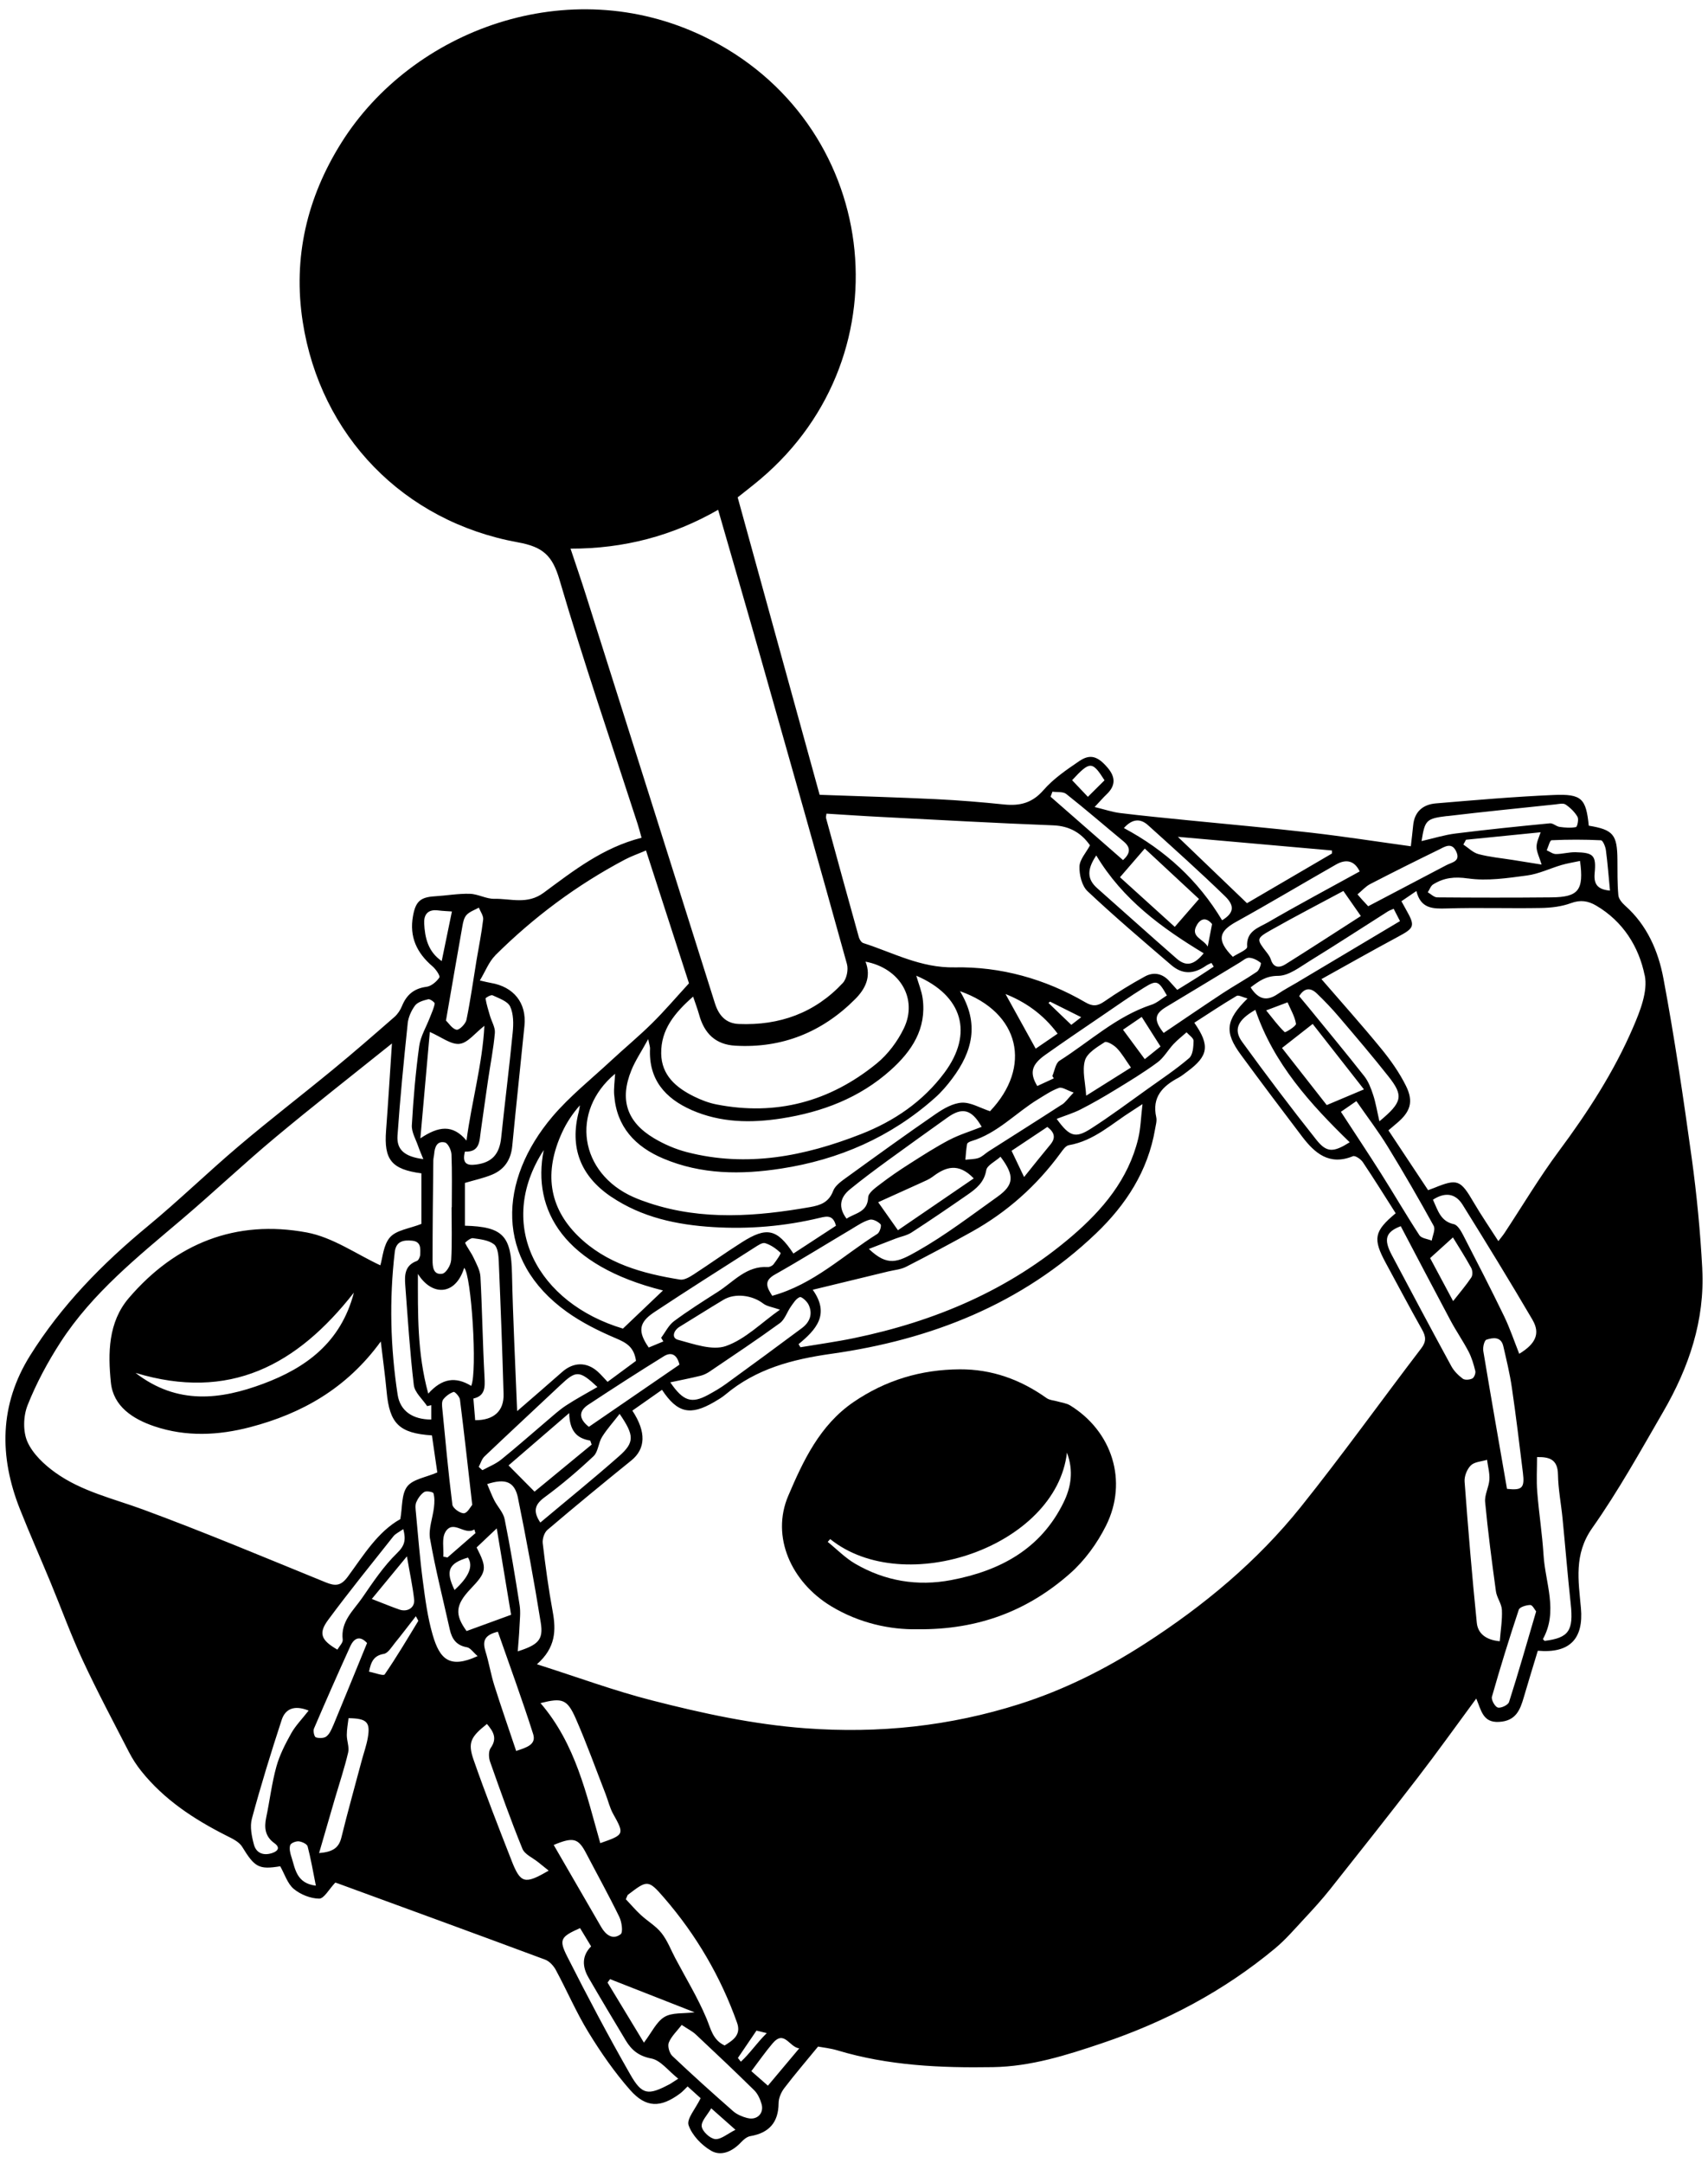 <svg width="158" height="200" viewBox="0 0 158 200" fill="none" xmlns="http://www.w3.org/2000/svg">
<g id="Layer_1">
<path id="Vector" d="M157.471 117.339C157.289 113.912 156.961 110.485 156.493 107.088C155.725 101.537 154.908 95.987 153.876 90.479C153.403 87.962 152.37 85.558 150.338 83.757C150.056 83.505 149.737 83.132 149.708 82.793C149.608 81.704 149.629 80.599 149.621 79.502C149.604 77.177 149.231 76.73 146.971 76.357C146.714 73.853 146.328 73.406 143.728 73.518C140.087 73.675 136.454 73.99 132.825 74.296C131.647 74.395 130.847 75.045 130.727 76.32C130.665 76.957 130.586 77.595 130.511 78.261C127.388 77.831 124.357 77.359 121.313 77.007C117.527 76.572 113.728 76.241 109.933 75.86C107.831 75.649 105.728 75.447 103.63 75.19C102.912 75.103 102.216 74.863 101.258 74.631C101.809 74.048 102.066 73.741 102.357 73.468C103.199 72.674 103.215 71.883 102.465 71.001C101.565 69.946 100.864 69.685 99.831 70.389C98.657 71.188 97.442 72.016 96.526 73.071C95.485 74.267 94.34 74.544 92.881 74.395C90.803 74.18 88.717 74.01 86.631 73.907C83.044 73.733 79.452 73.634 75.82 73.501C73.29 64.326 70.785 55.228 68.239 45.995C68.803 45.544 69.582 44.948 70.329 44.319C84.097 32.693 81.331 11.179 65.087 3.365C52.571 -2.657 38.123 2.786 31.587 13.187C28.398 18.261 27.083 23.815 28.004 29.758C29.634 40.275 37.322 48.238 47.935 50.158C50.24 50.577 51.107 51.392 51.758 53.619C53.981 61.197 56.548 68.675 58.982 76.192C59.115 76.601 59.219 77.015 59.347 77.475C55.773 78.377 53.044 80.529 50.29 82.561C48.776 83.679 47.25 83.091 45.728 83.12C44.978 83.136 44.223 82.677 43.464 82.656C42.382 82.627 41.299 82.822 40.213 82.888C38.869 82.967 38.442 83.389 38.206 84.705C37.853 86.646 38.558 88.128 40.014 89.369C40.321 89.63 40.739 90.251 40.644 90.396C40.383 90.785 39.898 91.199 39.454 91.257C38.288 91.41 37.604 92.002 37.181 93.045C37.032 93.409 36.791 93.777 36.497 94.038C34.614 95.681 32.731 97.324 30.799 98.909C27.921 101.277 24.96 103.549 22.119 105.958C19.245 108.391 16.541 111.024 13.638 113.42C9.441 116.888 5.68 120.729 2.785 125.356C-0.064 129.913 -0.089 134.693 1.848 139.573C2.744 141.833 3.731 144.055 4.66 146.298C5.659 148.707 6.547 151.166 7.646 153.529C8.985 156.409 10.482 159.216 11.938 162.042C12.253 162.655 12.635 163.243 13.066 163.781C15.181 166.429 17.943 168.238 20.933 169.749C21.464 170.018 22.111 170.312 22.397 170.779C23.558 172.675 23.936 172.915 25.922 172.588C26.332 173.312 26.59 174.19 27.17 174.678C27.796 175.2 28.725 175.572 29.526 175.58C29.978 175.58 30.434 174.711 31.015 174.099C30.89 174.061 31.085 174.111 31.276 174.181C37.662 176.52 44.053 178.85 50.427 181.221C50.825 181.37 51.207 181.788 51.418 182.178C52.447 184.086 53.305 186.097 54.437 187.943C55.582 189.814 56.851 191.643 58.298 193.286C59.775 194.954 61.127 194.925 62.906 193.605C63.154 193.419 63.362 193.178 63.606 192.947C64.104 193.398 64.544 193.791 64.813 194.035C64.345 195.008 63.499 195.951 63.698 196.531C64.021 197.466 64.904 198.389 65.792 198.898C66.729 199.44 67.77 198.944 68.546 198.116C68.778 197.868 69.093 197.599 69.404 197.545C71.171 197.247 72.013 196.245 72.025 194.499C72.025 194.035 72.253 193.501 72.539 193.12C73.51 191.846 74.559 190.625 75.674 189.263C76.114 189.346 76.819 189.416 77.478 189.615C82.169 191.026 86.996 191.242 91.84 191.163C95.361 191.109 98.67 190.058 101.988 188.936C107.843 186.958 113.201 184.131 117.946 180.187C118.916 179.38 119.75 178.407 120.612 177.48C121.45 176.582 122.279 175.676 123.042 174.715C125.763 171.288 128.479 167.857 131.146 164.393C132.962 162.034 134.696 159.609 136.562 157.076C137.035 158.202 137.18 159.319 138.669 159.236C140.224 159.153 140.618 158.139 140.962 156.952C141.381 155.507 141.829 154.075 142.256 152.656C145.213 152.916 146.498 151.555 146.245 148.711C146.017 146.187 145.578 143.741 147.286 141.315C149.708 137.88 151.761 134.176 153.872 130.53C156.231 126.457 157.72 122.091 157.467 117.327L157.471 117.339ZM30.824 159.559C30.67 159.927 30.492 160.35 30.193 160.581C29.97 160.755 29.501 160.763 29.211 160.66C29.07 160.606 28.949 160.072 29.045 159.853C30.135 157.308 31.251 154.775 32.4 152.25C32.756 151.464 33.304 151.232 33.955 151.944C32.901 154.518 31.873 157.043 30.828 159.563L30.824 159.559ZM39.786 142.317C40.279 145.131 40.988 147.908 41.61 150.698C41.805 151.567 42.22 152.167 43.194 152.333C43.506 152.387 43.763 152.788 44.181 153.152C41.581 154.348 40.677 153.434 40.022 151.178C39.557 149.576 39.338 147.896 39.118 146.236C38.84 144.13 38.674 142.006 38.475 139.892C38.446 139.569 38.388 139.2 38.508 138.919C38.662 138.559 38.927 138.182 39.246 137.975C39.441 137.851 40.059 137.967 40.097 138.091C40.213 138.493 40.196 138.952 40.146 139.382C40.035 140.368 39.62 141.39 39.782 142.317H39.786ZM37.488 118.829C37.72 121.917 37.915 125.013 38.28 128.088C38.363 128.775 39.085 129.387 39.512 130.033C39.641 130.004 39.769 129.975 39.898 129.946V131.275C38.172 131.275 37.015 130.488 36.783 128.973C36.115 124.595 35.999 120.195 36.518 115.787C36.634 114.794 37.297 114.657 38.118 114.736C38.96 114.815 38.89 115.456 38.873 116.015C38.865 116.222 38.72 116.553 38.562 116.611C37.451 117.008 37.418 117.91 37.488 118.833V118.829ZM39.616 128.878C38.575 125.075 38.662 121.437 38.658 117.807C39.972 119.901 42.145 119.81 42.937 117.248C43.601 117.844 44.181 126.838 43.589 128.162C42.15 127.289 40.901 127.446 39.616 128.878ZM41.727 116.557C41.702 117.004 41.258 117.733 40.918 117.79C40.063 117.935 40.014 117.112 40.014 116.524C40.014 113.457 40.051 110.39 40.084 107.328C40.084 107.125 40.146 106.922 40.163 106.719C40.213 106.09 40.42 105.482 41.154 105.651C41.436 105.718 41.747 106.359 41.764 106.752C41.83 108.383 41.793 110.022 41.793 111.653C41.785 111.653 41.776 111.653 41.772 111.653C41.772 113.287 41.83 114.926 41.735 116.553L41.727 116.557ZM45.326 93.947C45.173 93.417 45.003 92.883 44.916 92.341C44.903 92.271 45.417 91.973 45.567 92.043C46.156 92.325 46.96 92.585 47.192 93.082C47.512 93.769 47.508 94.675 47.429 95.47C47.114 98.719 46.699 101.955 46.363 105.204C46.205 106.732 45.513 107.51 44.028 107.696C43.19 107.804 42.73 107.601 43.008 106.496C44.41 106.566 44.347 105.494 44.48 104.575C44.704 103.011 44.916 101.446 45.148 99.882C45.359 98.429 45.65 96.985 45.778 95.528C45.824 95.019 45.484 94.481 45.33 93.955L45.326 93.947ZM61.33 119.338C60.156 120.456 58.966 121.59 57.626 122.865C49.772 120.518 45.786 113.316 50.298 106.355C49.179 111.98 52.223 117.062 61.33 119.338ZM56.54 110.672C59.389 112.592 62.619 113.271 65.97 113.478C69.305 113.685 72.61 113.399 75.861 112.617C76.52 112.456 77.08 112.365 77.329 113.354C75.99 114.231 74.692 115.075 73.394 115.924C71.88 113.635 70.93 113.42 68.624 114.885C67.102 115.849 65.638 116.901 64.125 117.882C63.764 118.113 63.283 118.391 62.91 118.333C59.43 117.774 56.067 116.855 53.463 114.293C50.771 111.64 50.298 108.391 52.011 104.695C52.418 103.814 52.957 102.994 53.645 102.216C53.612 102.411 53.591 102.609 53.541 102.8C52.679 106.098 53.687 108.751 56.54 110.676V110.672ZM56.818 101.26C57.029 104.211 58.767 106.045 61.363 107.141C64.88 108.627 68.562 108.64 72.257 108.068C77.607 107.245 82.401 105.159 86.469 101.542C87.079 101.004 87.622 100.37 88.107 99.716C89.932 97.27 90.641 94.68 88.804 91.662C94.39 93.628 95.473 98.673 91.583 102.763C90.65 102.456 89.799 101.931 88.978 101.972C88.157 102.018 87.286 102.518 86.569 103.011C83.803 104.915 81.078 106.885 78.358 108.855C77.868 109.211 77.267 109.616 77.072 110.13C76.674 111.185 75.907 111.458 74.94 111.628C69.964 112.497 65.004 112.886 60.094 111.268C59.588 111.102 59.086 110.92 58.601 110.705C53.616 108.499 52.716 102.787 56.901 99.298C56.863 100.002 56.768 100.631 56.813 101.256L56.818 101.26ZM63.971 102.651C66.646 103.826 69.45 103.872 72.299 103.429C76.064 102.841 79.515 101.533 82.38 98.971C84.342 97.216 85.735 95.135 85.35 92.32C85.258 91.65 84.985 91.008 84.761 90.23C89.074 92.076 90.061 95.578 87.365 99.203C85.379 101.869 82.704 103.685 79.643 104.882C74.443 106.918 69.106 107.986 63.54 106.545C62.483 106.272 61.438 105.821 60.5 105.262C57.979 103.76 57.303 101.686 58.406 98.975C58.767 98.082 59.322 97.266 59.961 96.095C60.069 96.637 60.139 96.803 60.131 96.964C59.99 99.82 61.525 101.571 63.975 102.651H63.971ZM80.062 88.931C83.259 89.531 84.922 92.374 83.616 95.089C83.031 96.306 82.14 97.498 81.095 98.351C76.769 101.877 71.805 103.222 66.269 102.133C65.556 101.993 64.851 101.72 64.195 101.397C62.541 100.581 61.193 99.435 61.164 97.428C61.131 95.213 62.408 93.665 64.117 92.163C64.341 92.834 64.531 93.322 64.668 93.819C65.145 95.569 66.186 96.6 68.023 96.703C72.353 96.952 76.068 95.449 79.108 92.395C80.012 91.489 80.634 90.35 80.062 88.922V88.931ZM139.407 137.69C138.656 133.365 137.914 129.156 137.213 124.934C137.155 124.595 137.308 123.953 137.503 123.891C138.109 123.692 138.859 123.581 139.067 124.499C139.357 125.766 139.668 127.032 139.855 128.32C140.24 130.944 140.555 133.576 140.879 136.208C141.053 137.611 140.8 137.839 139.407 137.686V137.69ZM41.204 141.663C41.942 140.492 42.962 142.023 43.879 141.439C43.912 141.551 43.945 141.667 43.983 141.779C43.12 142.528 42.257 143.281 41.395 144.03C41.266 144.006 41.138 143.977 41.009 143.952C41.059 143.178 40.847 142.238 41.212 141.663H41.204ZM43.29 144.039C43.801 144.819 43.387 145.82 42.046 147.039C41.191 145.264 41.49 144.577 43.29 144.039ZM43.547 146.919C45.028 145.367 45.081 145.04 44.09 143.103C44.613 142.611 45.156 142.093 45.952 141.34C46.45 144.328 46.894 147.019 47.279 149.332C45.699 149.907 44.468 150.359 43.161 150.835C42.062 149.324 42.108 148.426 43.547 146.919ZM49.444 137.938C48.669 137.156 47.959 136.44 47.043 135.517C48.702 134.085 50.527 132.508 52.654 130.679C52.687 132.305 53.342 133.021 54.599 133.22C54.645 133.344 54.686 133.468 54.732 133.592C52.948 135.062 51.165 136.527 49.448 137.942L49.444 137.938ZM54.906 134.664C55.337 134.259 55.35 133.435 55.69 132.889C56.142 132.16 56.731 131.515 57.319 130.753C58.684 132.744 58.713 133.39 57.261 134.668C54.902 136.75 52.451 138.729 49.983 140.802C49.278 139.751 49.469 139.126 50.394 138.451C51.974 137.288 53.479 136.005 54.906 134.664ZM47.918 138.542C48.698 142.371 49.407 146.212 50.025 150.069C50.274 151.629 49.805 152.105 47.893 152.714C47.955 151.894 48.022 151.203 48.051 150.512C48.08 149.821 48.175 149.113 48.067 148.438C47.653 145.781 47.213 143.124 46.682 140.488C46.558 139.871 46.031 139.341 45.728 138.753C45.48 138.265 45.289 137.752 45.069 137.243C46.765 136.692 47.611 137.019 47.922 138.542H47.918ZM44.899 152.66C44.605 151.716 44.866 151.186 46.056 150.897C47.159 154.059 48.312 157.188 49.32 160.362C49.631 161.343 48.694 161.608 47.748 161.922C47.06 159.865 46.363 157.87 45.728 155.863C45.397 154.812 45.227 153.715 44.895 152.664L44.899 152.66ZM47.317 172.046C46.11 168.962 44.903 165.875 43.812 162.75C43.253 161.144 43.539 160.631 45.044 159.427C45.662 160.151 46.01 160.772 45.388 161.653C45.181 161.947 45.202 162.539 45.334 162.916C46.284 165.614 47.246 168.317 48.325 170.966C48.54 171.495 49.287 171.806 49.792 172.215C50.091 172.46 50.394 172.696 50.755 172.989C48.536 174.289 48.154 174.19 47.317 172.05V172.046ZM50 157.498C52.024 156.985 52.471 157.13 53.272 158.951C54.271 161.231 55.113 163.578 56.017 165.9C56.254 166.508 56.399 167.162 56.71 167.725C57.772 169.629 57.772 169.67 55.528 170.448C54.242 165.937 53.26 161.289 49.996 157.494L50 157.498ZM49.664 153.91C51.41 152.378 51.447 150.777 51.128 149.034C50.742 146.944 50.456 144.833 50.207 142.727C50.157 142.321 50.348 141.725 50.647 141.473C53.201 139.3 55.793 137.168 58.398 135.062C59.717 133.994 59.808 132.442 58.497 130.451C59.405 129.814 60.322 129.172 61.239 128.526C62.661 130.679 63.859 130.944 66.078 129.648C66.431 129.441 66.791 129.23 67.102 128.969C69.951 126.581 73.257 125.712 76.931 125.191C86.113 123.895 94.531 120.609 101.374 114.078C104.157 111.421 106.193 108.292 106.852 104.414C106.914 104.05 107.035 103.661 106.96 103.321C106.545 101.467 107.536 100.445 109.017 99.663C109.303 99.509 109.56 99.294 109.826 99.1C111.791 97.651 111.949 96.687 110.481 94.58C111.779 93.744 113.064 92.887 114.392 92.101C114.578 91.993 114.964 92.225 115.403 92.337C113.367 94.344 113.251 95.453 114.79 97.543C116.652 100.081 118.543 102.593 120.446 105.097C121.628 106.653 122.976 107.816 125.157 106.922C125.361 106.839 125.879 107.191 126.066 107.468C127.115 109.029 128.106 110.626 129.109 112.199C127.102 113.871 126.978 114.554 128.205 116.818C129.317 118.867 130.408 120.932 131.552 122.964C131.913 123.605 131.954 124.065 131.465 124.702C127.741 129.574 124.17 134.565 120.338 139.349C116.291 144.399 111.352 148.5 105.902 152.01C102.261 154.357 98.425 156.277 94.311 157.585C87.879 159.629 81.31 160.329 74.534 159.828C69.669 159.468 64.971 158.442 60.297 157.245C56.826 156.36 53.446 155.106 49.668 153.906L49.664 153.91ZM104.621 98.723C103.149 99.65 101.851 100.461 100.478 101.326C100.408 100.134 100.092 99.021 100.362 98.073C100.561 97.378 101.486 96.832 102.191 96.376C102.377 96.256 103.029 96.633 103.315 96.931C103.783 97.419 104.123 98.024 104.621 98.727V98.723ZM103.883 95.226C104.53 94.783 105.148 94.365 105.616 94.042C106.205 94.969 106.724 95.784 107.354 96.778C106.993 97.067 106.475 97.486 105.898 97.949C105.21 97.022 104.592 96.182 103.883 95.222V95.226ZM103.157 100.792C104.484 99.981 105.82 99.174 107.068 98.251C107.661 97.812 108.046 97.101 108.561 96.55C108.93 96.157 109.361 95.826 109.763 95.466C109.991 95.727 110.414 95.992 110.41 96.252C110.402 96.799 110.352 97.552 110.004 97.85C108.797 98.885 107.462 99.774 106.164 100.701C104.434 101.935 102.726 103.214 100.938 104.36C99.479 105.3 98.939 105.117 97.749 103.47C98.529 103.168 99.275 102.945 99.96 102.597C101.05 102.042 102.116 101.43 103.161 100.788L103.157 100.792ZM75.177 119.276C77.607 118.689 79.892 118.134 82.173 117.579C82.724 117.447 83.326 117.401 83.819 117.149C85.86 116.106 87.888 115.026 89.891 113.912C93.163 112.091 95.896 109.654 98.11 106.628C98.317 106.343 98.583 105.954 98.873 105.904C101.212 105.502 102.871 103.892 104.766 102.705C104.965 102.58 105.164 102.444 105.687 102.104C105.538 103.367 105.517 104.368 105.285 105.32C104.372 109.07 102 111.884 99.163 114.314C93.324 119.314 86.465 122.202 78.996 123.746C77.358 124.086 75.695 124.313 74.045 124.59C73.987 124.495 73.928 124.4 73.87 124.305C75.484 122.972 76.807 121.557 75.181 119.272L75.177 119.276ZM84.329 113.974C86.079 112.84 87.8 111.665 89.513 110.477C90.318 109.918 91.043 109.339 91.234 108.217C91.313 107.762 92.051 107.423 92.553 106.972C93.876 108.722 93.805 109.579 92.271 110.672C89.841 112.402 87.456 114.231 84.868 115.696C83.035 116.735 82.119 117.157 80.377 115.498C81.294 115.142 82.073 114.835 82.857 114.537C83.351 114.351 83.898 114.256 84.329 113.974ZM81.231 111.181C82.529 110.593 83.861 109.997 85.192 109.389C85.565 109.219 85.955 109.062 86.278 108.818C87.465 107.919 88.642 107.485 90.077 108.975C87.713 110.593 85.333 112.22 83.064 113.768C82.368 112.778 81.854 112.05 81.236 111.177L81.231 111.181ZM93.577 106.421C94.701 105.672 95.804 104.935 96.887 104.215C97.588 104.749 97.658 105.25 97.165 105.846C96.385 106.781 95.63 107.737 94.734 108.847C94.303 107.944 93.967 107.241 93.577 106.425V106.421ZM98.234 102.146C95.978 103.607 93.706 105.035 91.442 106.479C91.135 106.678 90.861 106.968 90.529 107.083C90.148 107.216 89.712 107.199 89.302 107.249C89.347 106.761 89.376 106.268 89.463 105.788C89.484 105.68 89.708 105.573 89.862 105.527C92.279 104.803 93.959 102.916 96.032 101.653C96.659 101.273 97.281 100.846 97.961 100.606C98.251 100.503 98.686 100.821 99.317 101.037C98.782 101.595 98.558 101.947 98.234 102.154V102.146ZM87.834 105.403C86.569 106.069 85.362 106.843 84.155 107.613C83.222 108.205 82.306 108.83 81.426 109.505C80.983 109.844 80.327 110.303 80.311 110.73C80.253 112.12 79.121 112.162 78.312 112.7C77.507 111.628 77.719 110.721 78.631 109.981C79.772 109.049 80.954 108.172 82.144 107.303C83.964 105.974 85.802 104.666 87.635 103.354C88.987 102.386 89.866 102.543 90.811 104.207C89.75 104.629 88.746 104.931 87.834 105.407V105.403ZM78.83 113.623C79.353 113.312 79.875 112.952 80.452 112.795C80.742 112.716 81.227 112.965 81.456 113.217C81.567 113.341 81.381 113.97 81.165 114.103C78.005 116.085 75.264 118.78 71.436 119.831C70.922 119.032 70.64 118.453 71.677 117.869C74.094 116.507 76.446 115.038 78.835 113.623H78.83ZM72.141 121.122C70.437 122.322 68.956 123.841 67.16 124.475C65.891 124.922 64.17 124.288 62.711 123.899C62.114 123.742 62.279 123.055 62.868 122.695C64.224 121.867 65.564 121.015 66.928 120.199C67.998 119.558 69.591 119.773 70.594 120.543C70.951 120.816 71.473 120.878 72.145 121.114L72.141 121.122ZM65.676 126.817C67.845 125.348 70.026 123.899 72.141 122.36C72.606 122.02 72.805 121.329 73.161 120.828C73.398 120.497 73.647 120.079 73.987 119.955C74.157 119.893 74.65 120.34 74.799 120.654C75.21 121.511 74.911 122.273 74.186 122.815C71.859 124.549 69.52 126.267 67.169 127.972C66.642 128.357 66.07 128.688 65.498 128.998C63.988 129.814 63.212 129.603 62.006 127.835C63.051 127.612 63.93 127.442 64.801 127.227C65.108 127.152 65.415 126.995 65.68 126.817H65.676ZM118.841 95.449C118.252 94.891 117.763 94.22 117.129 93.438C117.875 93.156 118.364 92.97 119.107 92.693C119.389 93.359 119.779 93.997 119.886 94.675C119.92 94.886 118.908 95.507 118.845 95.449H118.841ZM121.433 94.692C122.955 96.633 124.614 98.756 126.173 100.743C124.95 101.256 123.946 101.682 122.731 102.195C121.442 100.548 119.965 98.665 118.593 96.914C119.629 96.103 120.45 95.462 121.429 94.692H121.433ZM124.855 105.635C123.353 106.578 122.735 106.616 121.773 105.407C119.414 102.44 117.129 99.41 114.902 96.343C114.093 95.23 114.47 94.328 116.129 93.388C117.825 98.371 121.209 102.092 124.855 105.635ZM128.753 116.069C127.981 114.616 128.164 113.929 129.578 113.395C131.104 116.292 132.635 119.218 134.19 122.132C134.708 123.101 135.338 124.011 135.848 124.984C136.139 125.542 136.325 126.171 136.475 126.788C136.524 126.995 136.371 127.392 136.197 127.479C135.952 127.604 135.513 127.641 135.318 127.5C134.903 127.19 134.501 126.792 134.256 126.341C132.398 122.931 130.573 119.5 128.753 116.069ZM136.106 118.134C135.616 118.867 135.036 119.541 134.422 120.323C133.659 118.896 132.966 117.604 132.294 116.346C132.999 115.704 133.663 115.104 134.405 114.434C134.936 115.303 135.55 116.259 136.093 117.248C136.222 117.484 136.247 117.923 136.106 118.13V118.134ZM141.775 122.078C142.505 123.324 142.044 124.284 140.539 125.195C140.074 124.032 139.68 122.844 139.141 121.726C137.914 119.193 136.624 116.685 135.334 114.186C135.135 113.805 134.828 113.283 134.488 113.209C133.252 112.94 133.02 111.942 132.556 110.945C133.704 110.204 134.654 110.378 135.297 111.408C137.499 114.943 139.676 118.49 141.783 122.082L141.775 122.078ZM132.626 113.374C132.805 113.697 132.518 114.272 132.444 114.728C132.054 114.57 131.494 114.521 131.303 114.231C130.072 112.348 128.944 110.403 127.741 108.503C126.563 106.645 125.344 104.811 124.042 102.816C124.523 102.485 124.884 102.233 125.473 101.827C126.464 103.259 127.496 104.608 128.38 106.049C129.856 108.453 131.266 110.899 132.626 113.366V113.374ZM127.604 103.694C127.376 102.709 127.26 101.968 127.028 101.264C126.829 100.656 126.592 100.018 126.202 99.522C124.515 97.374 122.764 95.271 121.039 93.152C120.757 92.809 120.471 92.469 120.181 92.122C120.666 91.331 121.242 91.327 121.806 91.865C122.541 92.569 123.246 93.309 123.901 94.084C125.435 95.884 126.974 97.688 128.442 99.547C129.852 101.335 129.74 101.922 127.604 103.694ZM120.098 90.793C119.463 91.17 118.808 91.509 118.199 91.923C117.17 92.627 116.39 92.411 115.69 91.311C116.469 90.727 117.095 90.247 118.24 90.243C119.223 90.239 120.247 89.427 121.176 88.856C123.606 87.362 125.995 85.802 128.404 84.275C128.537 84.192 128.691 84.146 128.923 84.043C129.143 84.465 129.338 84.85 129.508 85.181C126.318 87.085 123.204 88.939 120.09 90.793H120.098ZM118.899 89.183C118.348 89.527 117.805 89.51 117.56 88.728C117.489 88.5 117.34 88.289 117.191 88.095C116.225 86.853 116.187 86.795 117.56 86.017C119.787 84.755 122.068 83.579 124.27 82.395C124.871 83.256 125.352 83.948 125.887 84.713C123.557 86.207 121.238 87.718 118.899 89.183ZM116.627 89.038C116.697 89.092 116.494 89.713 116.274 89.862C115.262 90.553 114.184 91.145 113.16 91.815C111.323 93.024 109.51 94.266 107.644 95.524C106.695 94.323 106.811 93.757 107.885 93.115C110.161 91.753 112.426 90.371 114.698 89.001C114.976 88.831 115.279 88.554 115.561 88.571C115.934 88.591 116.328 88.802 116.627 89.038ZM106.512 92.916C103.273 93.988 100.81 96.318 98.011 98.094C97.641 98.33 97.563 99.021 97.347 99.505C97.393 99.58 97.438 99.65 97.484 99.725C96.974 99.961 96.46 100.201 95.954 100.432C95.224 99.216 95.406 98.462 96.704 97.543C98.471 96.289 100.267 95.077 102.058 93.856C103.306 93.003 104.546 92.13 105.832 91.335C107.014 90.603 107.163 90.681 107.943 92.055C107.47 92.345 107.03 92.747 106.512 92.921V92.916ZM99.101 94.775C98.338 94.042 97.666 93.396 96.99 92.751C97.04 92.709 97.086 92.668 97.135 92.627C98.04 93.078 98.944 93.529 100.018 94.067C99.574 94.41 99.28 94.634 99.101 94.775ZM97.836 95.59C96.999 96.165 96.298 96.641 95.808 96.977C94.834 95.209 93.905 93.533 93.017 91.927C94.772 92.623 96.46 93.736 97.836 95.59ZM60.504 121.358C63.573 119.322 66.692 117.356 69.794 115.373C70.101 115.179 70.52 114.881 70.781 114.964C71.308 115.125 71.805 115.473 72.203 115.858C72.274 115.924 71.818 116.574 71.556 116.917C71.444 117.062 71.196 117.182 71.017 117.174C69.043 117.05 67.87 118.527 66.426 119.45C65.046 120.332 63.66 121.205 62.346 122.182C61.848 122.554 61.55 123.196 61.16 123.713C61.226 123.825 61.297 123.941 61.363 124.052C60.911 124.239 60.459 124.429 60.011 124.615C58.995 123.154 59.074 122.31 60.496 121.366L60.504 121.358ZM61.417 125.418C62.126 124.98 62.648 125.302 62.852 126.2C60.077 128.104 57.303 130.008 54.475 131.949C53.512 131.196 53.537 130.484 54.416 129.905C56.731 128.377 59.061 126.875 61.417 125.418ZM52.364 129.975C51.721 130.397 51.149 130.927 50.56 131.424C49.158 132.611 47.785 133.832 46.355 134.983C45.844 135.393 45.206 135.641 44.625 135.96C44.513 135.856 44.397 135.753 44.285 135.653C44.459 135.331 44.563 134.933 44.816 134.689C47.151 132.467 49.515 130.281 51.862 128.071C53.297 126.722 53.599 126.714 55.267 128.266C54.263 128.849 53.284 129.371 52.364 129.975ZM43.958 131.337C43.904 130.703 43.854 130.066 43.792 129.334C44.882 129.085 44.87 128.303 44.82 127.355C44.65 124.264 44.609 121.164 44.443 118.068C44.41 117.472 44.074 116.876 43.808 116.309C43.584 115.833 43.248 115.411 43.025 114.939C43.008 114.906 43.518 114.471 43.742 114.504C44.418 114.599 45.198 114.678 45.699 115.071C46.052 115.349 46.118 116.114 46.139 116.669C46.313 120.75 46.467 124.835 46.583 128.92C46.628 130.488 45.679 131.345 43.958 131.337ZM41.001 129.416C41.237 129.11 41.598 128.845 41.963 128.721C42.075 128.684 42.514 129.156 42.548 129.425C42.942 132.549 43.286 135.678 43.684 139.163C43.543 139.32 43.244 139.921 42.917 139.941C42.56 139.962 41.888 139.474 41.847 139.147C41.474 136.191 41.204 133.22 40.914 130.252C40.885 129.971 40.856 129.607 41.001 129.416ZM38.467 149.465C38.624 149.771 38.712 149.87 38.691 149.903C37.679 151.567 36.688 153.243 35.585 154.845C35.473 155.011 34.66 154.692 34.137 154.593C34.32 153.636 34.602 153.103 35.51 152.945C35.892 152.879 36.211 152.333 36.509 151.964C37.144 151.186 37.749 150.383 38.467 149.465ZM36.945 148.848C36.178 148.583 35.427 148.264 34.394 147.867C35.481 146.547 36.443 145.38 37.642 143.927C37.919 145.533 38.177 146.712 38.309 147.908C38.396 148.666 37.7 149.109 36.945 148.848ZM36.729 143.629C35.485 144.837 34.498 146.323 33.503 147.768C32.694 148.939 31.496 149.949 31.703 151.633C31.736 151.915 31.384 152.246 31.209 152.552C29.7 151.683 29.434 151.05 30.359 149.8C32.3 147.176 34.357 144.639 36.385 142.081C36.588 141.824 36.932 141.675 37.306 141.406C37.567 142.404 37.447 142.934 36.725 143.633L36.729 143.629ZM51.219 170.618C53.048 169.848 53.5 170.001 54.226 171.392C55.25 173.35 56.324 175.286 57.29 177.269C57.519 177.741 57.651 178.697 57.411 178.875C56.681 179.425 56.038 178.933 55.623 178.221C54.168 175.717 52.72 173.209 51.219 170.614V170.618ZM56.436 183.026C59.032 184.044 61.632 185.066 64.253 186.093C63.221 186.225 62.184 186.093 61.471 186.519C60.728 186.962 60.301 187.93 59.567 188.899C58.447 187.049 57.324 185.195 56.2 183.341C56.279 183.237 56.357 183.134 56.436 183.026ZM62.483 181.118C62.064 180.323 61.74 179.454 61.193 178.763C60.675 178.109 59.903 177.666 59.277 177.087C58.767 176.611 58.311 176.077 57.896 175.638C58.02 175.365 58.033 175.266 58.087 175.224C59.878 173.859 59.957 173.792 61.446 175.518C64.403 178.941 66.667 182.794 68.185 187.065C68.583 188.191 67.795 188.684 67.032 189.16C65.921 188.638 65.759 187.62 65.348 186.647C64.548 184.739 63.453 182.952 62.483 181.114V181.118ZM69.981 187.786C70.121 187.819 70.457 187.901 70.93 188.017C69.972 188.961 69.35 189.925 68.533 190.658C68.442 190.542 68.351 190.43 68.26 190.314C68.803 189.511 69.35 188.713 69.981 187.781V187.786ZM136.612 150.069C136.172 145.727 135.807 141.373 135.484 137.019C135.446 136.523 135.707 135.86 136.064 135.513C136.404 135.182 137.051 135.157 137.561 135C137.64 135.612 137.814 136.229 137.777 136.833C137.731 137.528 137.321 138.232 137.383 138.898C137.644 141.659 138.005 144.415 138.382 147.163C138.461 147.747 138.905 148.297 138.934 148.873C138.98 149.8 138.818 150.739 138.739 151.778C137.383 151.654 136.707 151.008 136.612 150.069ZM152.151 90.205C152.449 91.687 151.715 93.516 151.064 95.027C149.293 99.133 146.871 102.866 144.201 106.458C142.401 108.88 140.85 111.491 139.183 114.016C139.033 114.244 138.851 114.455 138.606 114.777C137.802 113.519 137.018 112.381 136.321 111.189C135.102 109.099 134.824 108.975 132.664 109.856C132.514 109.918 132.361 109.968 132.108 110.063C130.897 108.238 129.686 106.409 128.438 104.53C128.728 104.281 128.968 104.079 129.209 103.876C130.461 102.825 130.793 101.893 130.059 100.416C129.45 99.187 128.633 98.032 127.758 96.964C126.003 94.82 124.154 92.755 122.242 90.545C124.635 89.216 126.978 87.888 129.346 86.617C130.847 85.81 130.93 85.636 130.067 84.117C129.947 83.906 129.831 83.691 129.64 83.343C130.067 83.054 130.478 82.772 131.025 82.4C131.424 84.034 132.535 84.051 133.833 84.01C136.74 83.919 139.651 84.022 142.563 83.968C143.492 83.952 144.466 83.836 145.329 83.517C146.208 83.194 146.917 83.314 147.651 83.745C150.143 85.202 151.607 87.561 152.142 90.197L152.151 90.205ZM142.612 79.954C141.638 79.796 140.779 79.66 139.921 79.523C138.872 79.358 137.802 79.258 136.777 78.989C136.267 78.857 135.836 78.41 135.372 78.104L135.612 77.657C137.926 77.425 140.236 77.193 142.517 76.966C142.384 77.396 142.14 77.855 142.14 78.311C142.14 78.774 142.388 79.234 142.608 79.954H142.612ZM135.795 81.233C137.565 81.493 139.448 81.204 141.256 80.963C142.347 80.819 143.388 80.305 144.458 79.991C144.993 79.834 145.548 79.751 146.162 79.618C146.531 82.338 146.017 82.963 143.504 82.987C139.987 83.02 136.471 83.016 132.954 82.987C132.659 82.987 132.369 82.681 132.079 82.516C132.241 82.267 132.348 81.924 132.581 81.783C133.568 81.171 134.542 81.055 135.79 81.237L135.795 81.233ZM148.103 77.71C148.273 77.719 148.514 78.29 148.555 78.621C148.717 79.829 148.804 81.042 148.933 82.362C147.825 82.263 147.415 81.808 147.514 80.757C147.672 79.097 147.411 78.849 145.739 78.811C145.138 78.799 144.532 78.981 143.931 78.981C143.649 78.981 143.363 78.757 143.081 78.633C143.23 78.311 143.367 77.71 143.529 77.702C145.051 77.632 146.581 77.632 148.103 77.706V77.71ZM133.879 75.471C137.2 75.074 140.531 74.743 143.861 74.391C144.184 74.358 144.599 74.25 144.823 74.399C145.258 74.689 145.669 75.091 145.93 75.538C146.063 75.765 145.905 76.465 145.789 76.485C145.3 76.581 144.773 76.539 144.271 76.469C143.964 76.427 143.662 76.113 143.38 76.138C140.464 76.419 137.553 76.717 134.646 77.081C133.609 77.21 132.597 77.532 131.502 77.781C131.813 75.848 131.913 75.699 133.874 75.463L133.879 75.471ZM133.078 78.584C133.634 78.311 134.302 77.831 134.72 78.77C135.119 79.668 134.31 79.738 133.8 80.007C131.419 81.257 129.039 82.507 126.567 83.807C126.352 83.575 126.186 83.401 126.02 83.219C125.912 83.099 125.808 82.975 125.576 82.71C125.978 82.379 126.319 81.978 126.754 81.754C128.848 80.67 130.959 79.618 133.078 78.584ZM125.775 80.591C122.914 82.168 120.069 83.683 117.282 85.301C116.436 85.789 115.258 86.091 115.37 87.557C115.391 87.834 114.499 88.182 114.043 88.484C112.5 86.932 112.766 86.125 114.346 85.251C117.456 83.53 120.508 81.704 123.598 79.945C124.527 79.416 125.307 79.589 125.779 80.591H125.775ZM123.212 78.654C123.212 78.745 123.212 78.84 123.212 78.931C120.508 80.512 117.809 82.089 115.354 83.525C113.255 81.51 111.219 79.556 108.959 77.388C113.877 77.822 118.547 78.236 123.216 78.65L123.212 78.654ZM106.205 76.316C108.602 78.48 111.012 80.637 113.326 82.884C114.275 83.807 114.105 84.461 113.052 85.106C110.846 81.419 107.785 78.617 103.966 76.576C104.733 75.72 105.484 75.662 106.205 76.316ZM111.348 88.157C110.444 89.266 109.714 89.403 108.847 88.649C106.379 86.497 103.949 84.303 101.494 82.135C100.565 81.311 100.528 80.421 101.411 79.109C103.858 83.19 107.478 85.818 111.348 88.157ZM103.605 81.125C104.422 80.181 105.085 79.412 105.898 78.472C107.611 80.065 109.535 81.849 110.916 83.136C110.149 84.018 109.494 84.767 108.673 85.715C107.176 84.357 105.293 82.652 103.605 81.125ZM110.746 85.491C111.124 84.883 111.646 84.866 112.123 85.454C111.986 86.166 111.866 86.774 111.721 87.536C111.306 86.808 110.037 86.638 110.746 85.496V85.491ZM102.174 72.16C101.71 72.62 101.225 73.1 100.636 73.688C100.101 73.125 99.636 72.636 99.176 72.152C100.822 70.372 101.038 70.368 102.174 72.16ZM97.355 73.212C97.791 73.274 98.342 73.191 98.637 73.427C100.428 74.842 102.158 76.341 103.92 77.797C104.646 78.393 104.555 78.931 103.887 79.54C101.631 77.566 99.408 75.624 97.185 73.679C97.243 73.526 97.297 73.369 97.355 73.216V73.212ZM76.458 75.244C78.134 75.347 79.797 75.463 81.46 75.546C86.776 75.819 92.093 76.121 97.413 76.324C98.964 76.382 100.038 77.044 100.831 78.174C100.47 78.853 99.877 79.486 99.856 80.136C99.835 80.901 100.08 81.928 100.607 82.42C103.111 84.775 105.732 87.002 108.341 89.241C109.378 90.131 110.423 90.106 111.576 89.299C111.725 89.196 111.899 89.133 112.065 89.051C112.135 89.167 112.206 89.278 112.277 89.394C111.771 89.725 111.269 90.065 110.755 90.392C110.17 90.764 109.573 91.124 108.901 91.542C108.669 91.286 108.411 90.996 108.146 90.706C107.503 90.007 106.699 89.87 105.911 90.301C104.625 91.004 103.369 91.774 102.162 92.61C101.536 93.045 101.084 93.09 100.412 92.697C96.679 90.52 92.553 89.378 88.315 89.46C85.155 89.522 82.633 88.099 79.859 87.213C79.68 87.155 79.506 86.878 79.448 86.667C78.424 83.004 77.42 79.333 76.417 75.662C76.388 75.554 76.433 75.426 76.454 75.24L76.458 75.244ZM54.209 55.055C53.77 53.664 53.293 52.282 52.778 50.738C57.713 50.746 62.225 49.558 66.431 47.145C67.795 51.88 69.147 56.512 70.462 61.151C73.112 70.48 75.757 79.813 78.349 89.158C78.494 89.68 78.32 90.52 77.964 90.905C75.38 93.678 72.104 94.849 68.347 94.696C67.14 94.646 66.484 93.906 66.124 92.751C62.167 80.181 58.186 67.616 54.209 55.055ZM45.807 88.355C49.37 84.813 53.367 81.837 57.817 79.486C58.385 79.184 59.003 78.973 59.758 78.65C61.122 82.863 62.449 86.969 63.735 90.934C62.528 92.25 61.471 93.492 60.314 94.634C59.094 95.838 57.763 96.939 56.507 98.106C54.686 99.799 52.712 101.368 51.111 103.251C46.11 109.145 45.733 116.516 52.443 121.321C53.828 122.31 55.395 123.092 56.967 123.759C57.908 124.16 58.651 124.541 58.833 125.849C58 126.461 57.12 127.111 56.204 127.79C55.856 127.426 55.594 127.115 55.3 126.85C54.267 125.923 53.044 125.952 51.999 126.879C50.622 128.096 49.228 129.292 47.839 130.497C47.673 126.242 47.454 122.033 47.362 117.815C47.288 114.293 46.55 113.445 43.008 113.35V109.393C43.887 109.132 44.737 108.954 45.521 108.627C46.67 108.147 47.267 107.241 47.387 105.97C47.74 102.266 48.146 98.566 48.515 94.862C48.727 92.755 47.528 91.252 45.401 90.897C45.169 90.859 44.94 90.797 44.389 90.673C44.911 89.804 45.227 88.943 45.816 88.355H45.807ZM43.166 84.602C43.46 84.299 43.912 84.15 44.298 83.935C44.439 84.303 44.733 84.684 44.696 85.032C44.551 86.286 44.294 87.528 44.086 88.773C43.779 90.623 43.526 92.482 43.149 94.315C43.07 94.688 42.489 95.271 42.236 95.226C41.838 95.151 41.519 94.63 41.254 94.382C41.797 91.244 42.278 88.43 42.78 85.62C42.842 85.264 42.933 84.842 43.17 84.602H43.166ZM39.242 85.376C39.201 84.552 39.603 84.076 40.52 84.192C40.997 84.25 41.478 84.266 41.805 84.291C41.494 85.806 41.187 87.304 40.86 88.877C39.595 88.008 39.305 86.733 39.238 85.38L39.242 85.376ZM42.51 96.529C43.265 96.455 43.941 95.536 44.808 94.866C44.629 98.4 43.638 101.823 43.153 105.478C41.872 103.942 40.553 104.153 38.886 105.271C39.205 101.686 39.491 98.454 39.761 95.433C40.814 95.892 41.702 96.612 42.51 96.534V96.529ZM37.708 94.667C37.77 94.084 38.04 93.463 38.392 92.991C38.637 92.664 39.176 92.515 39.616 92.407C39.782 92.366 40.229 92.701 40.213 92.809C40.134 93.247 39.935 93.665 39.769 94.092C39.429 94.978 38.902 95.834 38.778 96.745C38.446 99.17 38.235 101.612 38.098 104.054C38.06 104.687 38.459 105.345 38.678 105.987C38.803 106.351 38.965 106.707 39.159 107.191C37.43 106.968 36.679 106.33 36.771 105.014C37.011 101.562 37.351 98.115 37.712 94.671L37.708 94.667ZM2.549 129.958C3.354 127.93 4.407 125.969 5.593 124.135C8.546 119.57 12.755 116.214 16.844 112.741C19.743 110.279 22.509 107.659 25.428 105.221C28.937 102.291 32.545 99.476 36.257 96.496C36.07 99.302 35.912 101.931 35.713 104.555C35.51 107.241 36.207 108.139 38.981 108.507V113.184C37.874 113.619 36.679 113.751 36.086 114.413C35.456 115.117 35.398 116.325 35.182 117.012C32.993 115.998 30.787 114.421 28.373 113.974C21.816 112.754 16.251 114.984 11.921 120.034C9.997 122.277 9.981 125.149 10.258 127.86C10.482 130.062 12.295 131.233 14.289 131.904C17.217 132.889 20.199 132.748 23.143 131.978C27.95 130.72 32.08 128.382 35.224 124.057C35.427 125.766 35.63 127.235 35.767 128.709C36.037 131.647 36.924 132.545 39.956 132.74C40.138 133.99 40.312 135.19 40.453 136.167C39.392 136.626 38.193 136.787 37.671 137.466C37.127 138.174 37.231 139.378 37.032 140.483C34.938 141.655 33.631 143.823 32.172 145.81C31.537 146.675 31.015 146.692 30.131 146.332C24.52 144.047 18.93 141.696 13.248 139.602C10.482 138.584 7.563 137.93 5.133 136.191C4.096 135.451 3.043 134.461 2.541 133.344C2.114 132.388 2.151 130.96 2.549 129.963V129.958ZM24.346 127.968C20.423 129.429 16.413 129.958 12.539 126.962C21.227 129.59 27.456 126.271 32.736 119.541C31.529 124.172 28.269 126.507 24.346 127.968ZM25.155 171.371C24.358 171.632 23.699 171.359 23.492 170.589C23.284 169.819 23.102 168.921 23.301 168.184C24.13 165.113 25.068 162.071 26.059 159.046C26.366 158.111 27.129 157.618 28.551 158.189C27.933 158.984 27.336 159.584 26.938 160.296C26.391 161.277 25.86 162.307 25.565 163.379C25.142 164.911 24.956 166.504 24.628 168.064C24.429 169.016 24.512 169.827 25.383 170.452C25.955 170.862 25.706 171.193 25.159 171.371H25.155ZM26.946 171.694C26.838 171.355 26.743 170.941 26.847 170.63C26.913 170.436 27.373 170.258 27.639 170.283C27.933 170.312 28.394 170.527 28.456 170.746C28.754 171.876 28.949 173.035 29.219 174.38C27.407 174.165 27.311 172.811 26.95 171.694H26.946ZM29.517 171.367C30.057 169.505 30.517 167.907 30.985 166.314C31.4 164.902 31.869 163.499 32.205 162.071C32.325 161.571 32.08 160.995 32.08 160.453C32.08 159.923 32.184 159.394 32.242 158.893C33.934 158.913 34.274 159.261 34.025 160.693C33.901 161.413 33.648 162.113 33.457 162.825C32.827 165.192 32.163 167.551 31.579 169.931C31.342 170.891 30.782 171.264 29.517 171.367ZM61.889 192.769C59.957 193.783 59.393 193.75 58.302 191.837C56.258 188.262 54.334 184.615 52.476 180.944C51.667 179.347 51.874 179.107 53.658 178.304C53.989 178.85 54.325 179.405 54.682 179.996C53.803 180.878 53.861 181.888 54.446 182.894C55.569 184.835 56.722 186.759 57.879 188.684C58.418 189.582 59.082 190.141 60.251 190.364C61.106 190.525 61.807 191.49 62.74 192.231C62.234 192.553 62.072 192.678 61.898 192.769H61.889ZM66.153 197.814C65.684 197.772 64.971 197.106 64.913 196.651C64.851 196.163 65.435 195.595 65.792 194.971C66.563 195.653 67.169 196.191 68.035 196.957C67.293 197.326 66.696 197.864 66.153 197.818V197.814ZM69.135 195.873C68.67 195.749 68.177 195.55 67.824 195.24C65.921 193.572 64.034 191.875 62.196 190.132C61.923 189.872 61.736 189.218 61.869 188.891C62.105 188.311 62.615 187.839 63.063 187.26C63.631 187.641 64.042 187.839 64.361 188.137C66.182 189.843 67.994 191.556 69.773 193.307C70.101 193.63 70.32 194.122 70.449 194.577C70.698 195.438 70.022 196.105 69.139 195.869L69.135 195.873ZM71.038 192.88C70.549 192.45 70.038 192.003 69.504 191.535C70.188 190.633 70.789 189.764 71.469 188.965C72.556 187.686 72.991 189.296 73.933 189.429C72.875 190.687 71.992 191.738 71.038 192.876V192.88ZM139.593 157.403C139.506 157.676 138.843 157.99 138.557 157.908C138.287 157.833 137.93 157.188 138.013 156.906C138.78 154.208 139.61 151.522 140.497 148.86C140.58 148.612 141.194 148.43 141.563 148.426C141.762 148.426 141.97 148.86 142.102 149.018C141.24 151.956 140.46 154.696 139.593 157.407V157.403ZM142.882 151.741C142.828 151.683 142.72 151.592 142.733 151.571C144.155 148.993 142.944 146.389 142.787 143.807C142.666 141.849 142.355 139.904 142.202 137.95C142.119 136.908 142.185 135.852 142.185 134.747C143.28 134.726 144.101 134.921 144.122 136.365C144.143 137.706 144.408 139.043 144.541 140.388C144.802 143.029 145.014 145.678 145.3 148.318C145.569 150.801 145.13 151.468 142.878 151.745L142.882 151.741Z" fill="black"/>
<path id="Vector_2" d="M76.884 148.538C79.484 150.11 82.342 150.719 84.884 150.669C90.561 150.727 95.11 148.918 98.955 145.537C100.332 144.329 101.501 142.723 102.318 141.08C104.363 136.974 102.882 132.355 98.984 129.963C98.656 129.764 98.233 129.719 97.856 129.607C97.507 129.503 97.097 129.491 96.815 129.292C94.405 127.579 91.76 126.615 88.782 126.631C85.199 126.652 81.923 127.633 78.953 129.661C75.835 131.792 74.292 135.103 72.915 138.336C71.31 142.106 73.185 146.299 76.884 148.538ZM98.702 134.342C99.328 136.022 99.079 137.533 98.382 138.952C96.267 143.261 92.51 145.264 87.994 146.121C84.855 146.717 81.865 146.212 79.111 144.61C78.186 144.072 77.411 143.269 76.569 142.59C76.644 142.503 76.722 142.416 76.797 142.329C83.669 147.851 97.698 143.004 98.698 134.342H98.702Z" fill="black"/>
</g>
<defs>
<clipPath id="clip0_1816_6075">
<rect width="157" height="198.269" fill="white" transform="translate(0.5 0.866)"/>
</clipPath>
</defs>
</svg>
